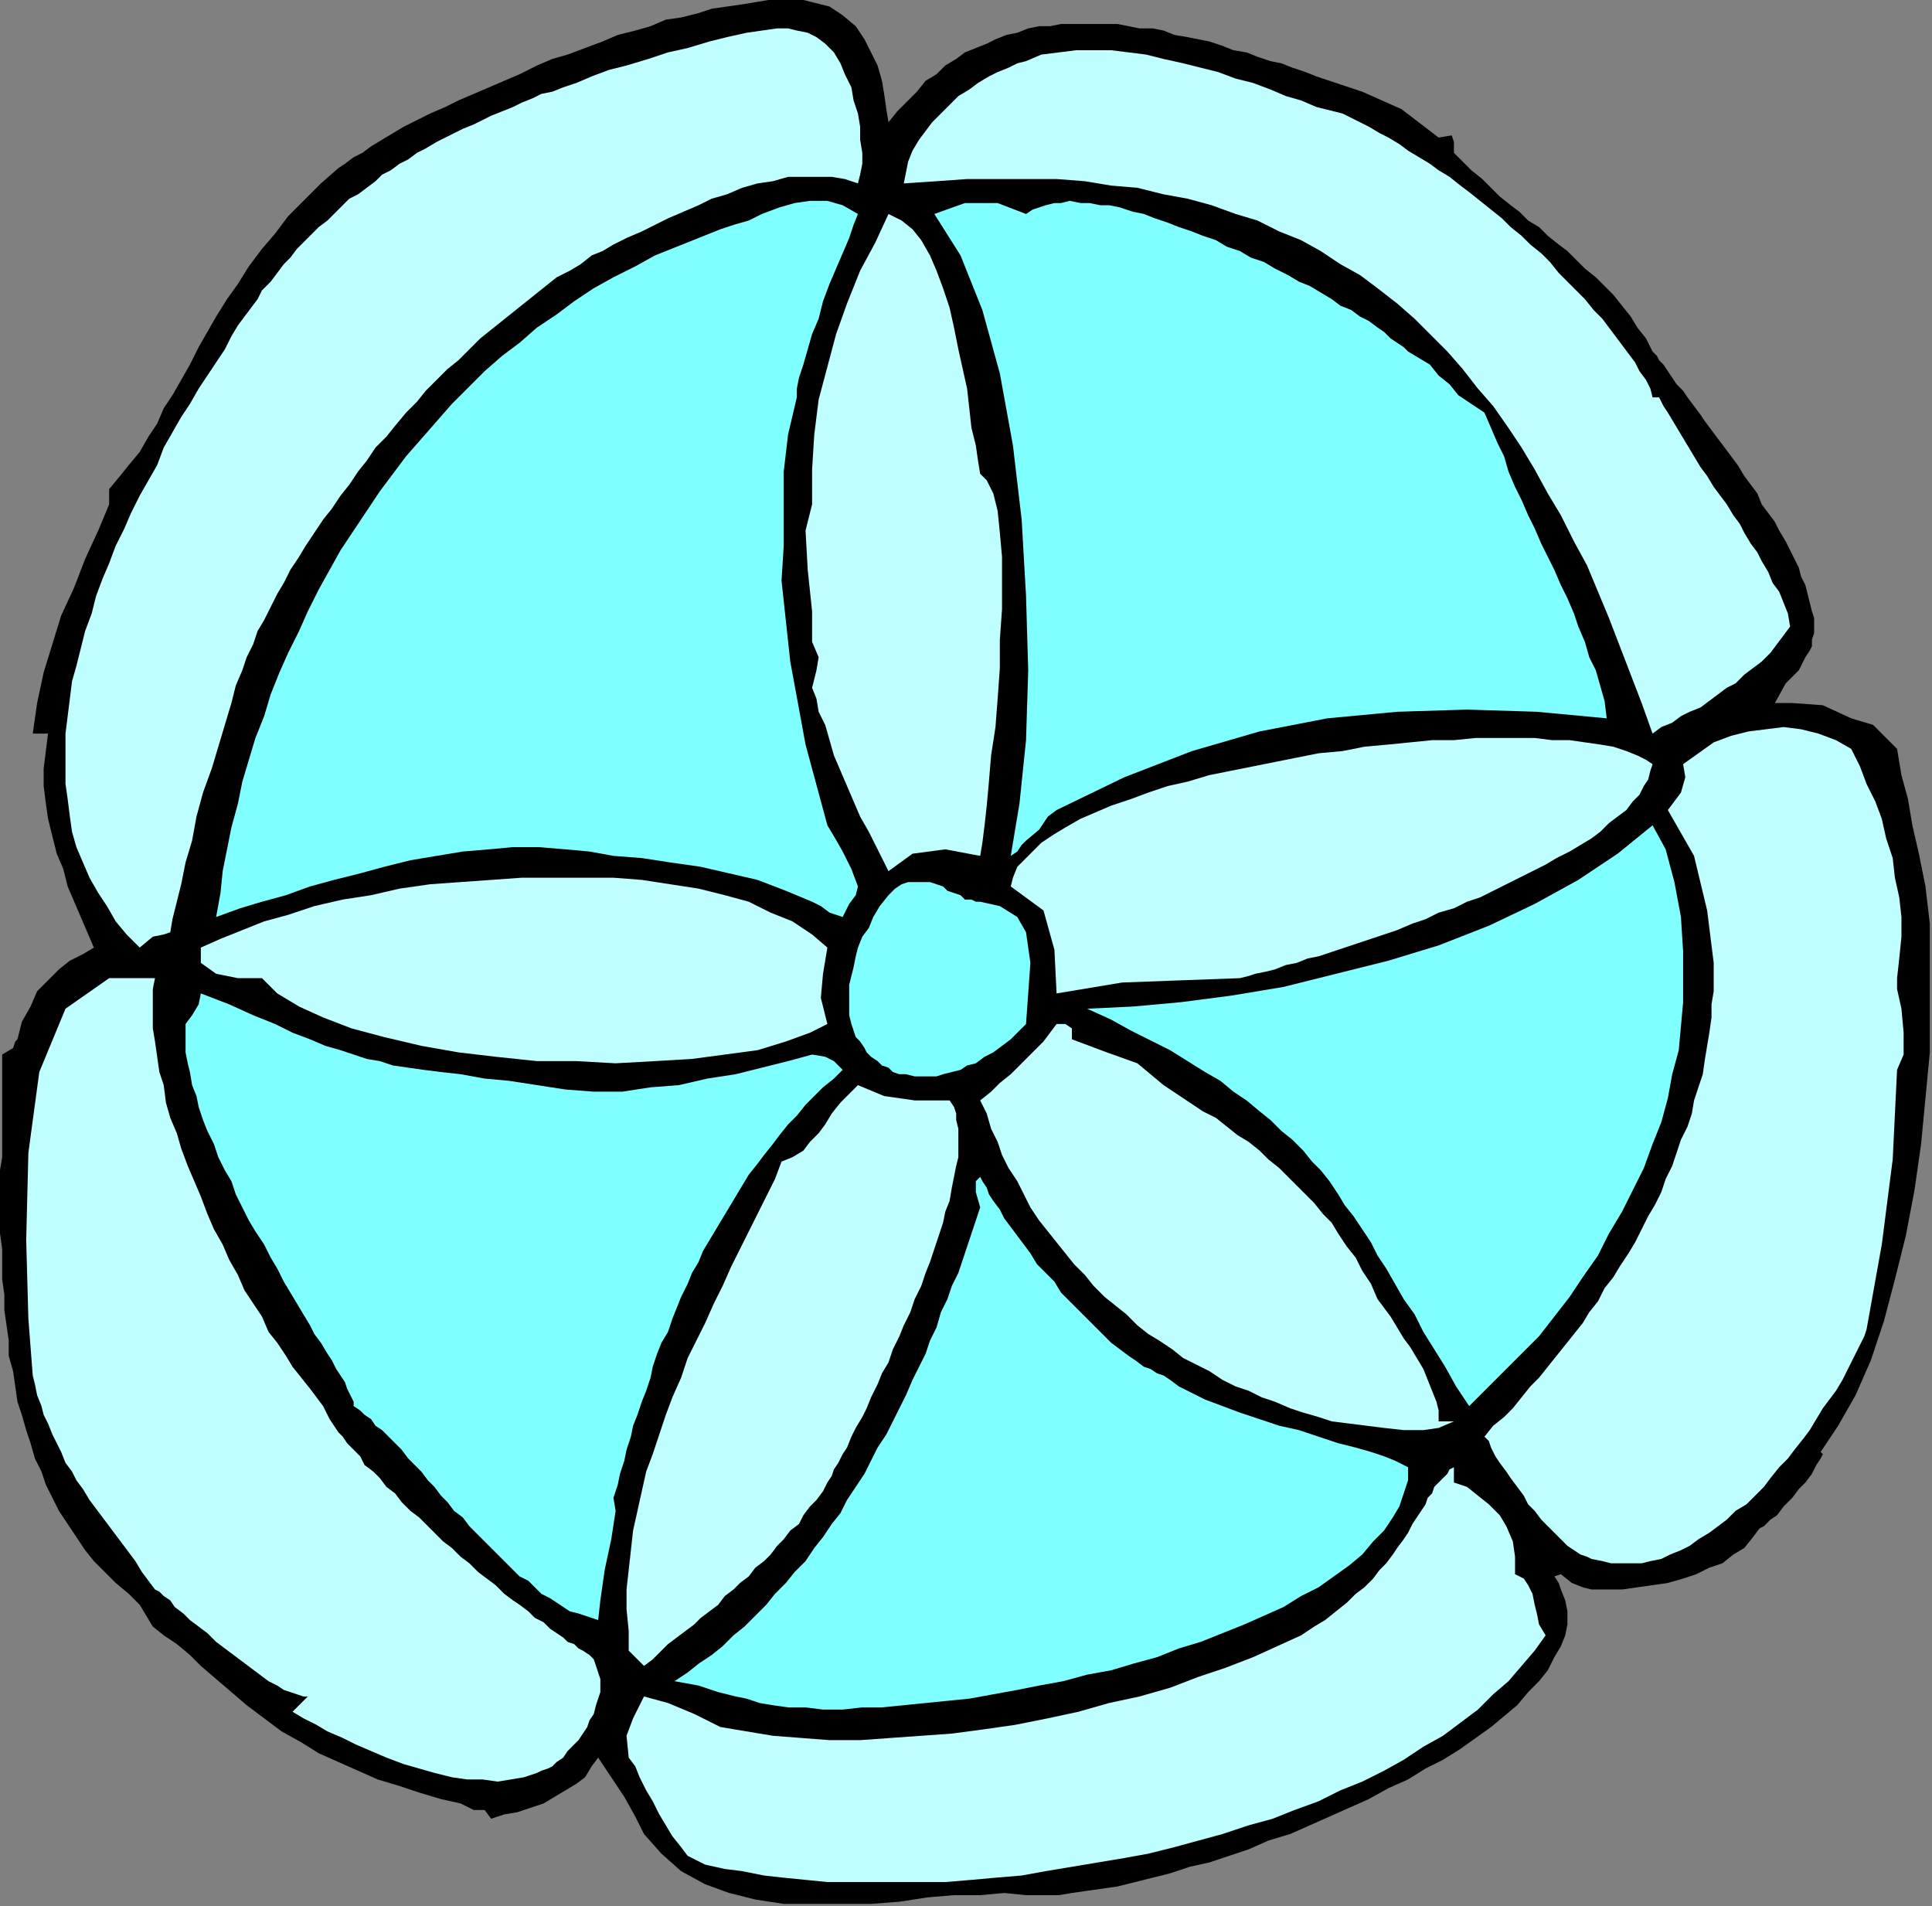 <?xml version="1.0" encoding="UTF-8" standalone="no"?>
<svg
   xmlns:dc="http://purl.org/dc/elements/1.1/"
   xmlns:cc="http://creativecommons.org/ns#"
   xmlns:rdf="http://www.w3.org/1999/02/22-rdf-syntax-ns#"
   xmlns:svg="http://www.w3.org/2000/svg"
   xmlns="http://www.w3.org/2000/svg"
   xmlns:sodipodi="http://sodipodi.sourceforge.net/DTD/sodipodi-0.dtd"
   xmlns:inkscape="http://www.inkscape.org/namespaces/inkscape"
   version="1.0"
   width="149.86mm"
   height="147.828mm"
   id="svg39"
   sodipodi:docname="ANSSG145.WMF">
  <rect width="100%" height="100%" fill="#808080" stroke="none"/>
  <sodipodi:namedview
     pagecolor="#ffffff"
     bordercolor="#666666"
     borderopacity="1"
     objecttolerance="10"
     gridtolerance="10"
     guidetolerance="10"
     inkscape:pageopacity="0"
     inkscape:pageshadow="2"
     inkscape:window-width="640"
     inkscape:window-height="480"
     id="namedview41" />
  <defs
     id="defs3">
    <pattern
       id="WMFhbasepattern"
       patternUnits="userSpaceOnUse"
       width="6"
       height="6"
       x="0"
       y="0" />
  </defs>
  <path
     style="fill:#000000;fill-rule:evenodd;fill-opacity:1;stroke:none;"
     d="  M 260.48,35.84   L 263.04,32.64   L 266.24,29.44   L 268.8,26.88   L 271.36,23.68   L 274.56,21.76   L 277.12,19.2   L 280.32,17.28   L 282.88,15.36   L 286.08,14.08   L 289.28,12.8   L 291.84,11.52   L 295.04,10.24   L 298.24,9.6   L 301.44,8.32   L 304.64,7.68   L 307.84,7.68   L 311.04,7.04   L 314.24,7.04   L 317.44,7.04   L 320.64,7.04   L 324.48,7.04   L 327.68,7.04   L 330.88,7.68   L 334.08,8.32   L 337.92,8.32   L 341.12,8.96   L 344.32,10.24   L 348.16,10.88   L 351.36,11.52   L 354.56,12.16   L 358.4,13.44   L 361.6,14.72   L 365.44,15.36   L 368.64,16.64   L 372.48,17.92   L 375.68,18.56   L 378.88,19.84   L 382.72,21.12   L 385.92,22.4   L 385.92,22.4   L 399.36,26.88   L 410.88,32   L 421.76,40.32   L 421.76,40.32   L 425.6,39.68   L 426.24,41.6   L 426.24,44.8   L 426.24,44.8   L 428.8,47.36   L 431.36,49.92   L 434.56,52.48   L 437.12,55.04   L 439.68,57.6   L 442.88,60.16   L 445.44,62.08   L 448,64.64   L 451.2,66.56   L 453.76,69.12   L 456.96,71.68   L 459.52,73.6   L 462.08,76.16   L 464.64,78.72   L 467.84,81.28   L 470.4,83.84   L 472.96,86.4   L 475.52,89.6   L 478.08,92.8   L 480,96   L 482.56,99.2   L 484.48,103.04   L 484.48,103.04   L 485.76,104.32   L 486.4,105.6   L 487.68,106.88   L 488.96,108.8   L 490.24,110.72   L 491.52,112.64   L 493.44,114.56   L 494.72,116.48   L 496.64,119.04   L 498.56,121.6   L 499.84,123.52   L 501.76,126.08   L 503.68,128.64   L 505.6,131.2   L 507.52,133.76   L 509.44,136.32   L 511.36,139.52   L 513.28,142.08   L 515.2,144.64   L 516.48,147.84   L 518.4,150.4   L 520.32,152.96   L 521.6,155.52   L 523.52,158.72   L 524.8,161.28   L 526.08,163.84   L 527.36,166.4   L 528,168.96   L 529.28,171.52   L 529.92,174.08   L 530.56,176.64   L 531.2,179.2   L 531.84,181.12   L 531.84,183.04   L 531.84,185.6   L 531.2,187.52   L 531.2,189.44   L 530.56,190.72   L 529.28,192.64   L 529.28,192.64   L 527.36,196.48   L 523.52,200.32   L 520.32,206.08   L 520.32,206.08   L 515.84,206.08   L 525.44,206.08   L 534.4,206.72   L 542.72,210.56   L 542.72,210.56   L 549.12,212.48   L 552.32,215.68   L 556.16,219.52   L 556.16,219.52   L 557.44,227.2   L 559.36,234.24   L 560.64,241.92   L 560.64,241.92   L 562.56,250.24   L 564.48,259.84   L 565.76,270.72   L 565.76,282.24   L 565.76,295.04   L 565.76,308.48   L 564.48,321.92   L 563.2,335.36   L 561.28,348.8   L 558.72,362.24   L 555.52,375.04   L 552.32,387.2   L 548.48,398.72   L 544,408.96   L 538.88,417.92   L 533.76,425.6   L 533.76,425.6   L 534.4,426.24   L 533.76,427.52   L 532.48,429.44   L 531.2,432   L 529.28,434.56   L 527.36,436.48   L 525.44,439.04   L 522.88,441.6   L 520.96,444.16   L 519.04,445.44   L 517.12,447.36   L 515.84,448   L 515.84,448   L 513.92,450.56   L 511.36,453.76   L 508.16,455.68   L 504.96,458.24   L 501.12,459.52   L 497.28,461.44   L 493.44,462.72   L 488.96,464   L 484.48,464.64   L 480,465.28   L 475.52,465.92   L 471.04,465.92   L 466.56,465.92   L 466.56,465.92   L 464,465.28   L 460.8,464   L 457.6,461.44   L 457.6,461.44   L 455.68,462.08   L 456.96,464   L 457.6,465.92   L 457.6,465.92   L 458.88,469.12   L 459.52,472.32   L 459.52,476.16   L 458.88,479.36   L 457.6,482.56   L 455.68,485.76   L 453.76,489.6   L 451.2,492.8   L 448,496   L 444.8,499.84   L 440.96,503.04   L 437.12,506.24   L 432.64,509.44   L 428.16,512.64   L 423.04,515.84   L 417.92,518.4   L 412.8,521.6   L 407.04,524.16   L 401.28,527.36   L 395.52,529.92   L 389.76,532.48   L 384,535.04   L 378.24,537.6   L 371.84,539.52   L 366.08,542.08   L 360.32,544   L 354.56,545.92   L 348.8,547.2   L 343.04,549.12   L 337.92,550.4   L 332.8,551.68   L 327.68,552.96   L 323.2,553.6   L 318.72,554.24   L 314.24,554.88   L 310.4,555.52   L 306.56,555.52   L 304,555.52   L 300.8,555.52   L 300.8,555.52   L 294.4,554.88   L 287.36,555.52   L 279.68,555.52   L 272,556.16   L 263.68,557.44   L 255.36,558.08   L 246.4,558.08   L 238.08,558.08   L 229.76,558.08   L 221.44,556.8   L 213.76,554.88   L 206.72,552.32   L 199.68,548.48   L 193.92,543.36   L 188.8,537.6   L 188.8,537.6   L 186.24,532.48   L 183.04,526.72   L 179.2,520.96   L 175.36,515.2   L 175.36,515.2   L 173.44,517.76   L 171.52,520.96   L 168.96,522.88   L 165.76,524.8   L 162.56,526.72   L 159.36,528.64   L 155.52,529.92   L 151.68,531.2   L 147.84,531.84   L 144,533.12   L 144,533.12   L 142.08,530.56   L 138.88,530.56   L 135.04,528.64   L 135.04,528.64   L 129.28,527.36   L 122.88,525.44   L 117.12,523.52   L 110.72,521.6   L 104.96,519.04   L 99.2,516.48   L 93.44,513.92   L 88.32,510.72   L 82.56,507.52   L 77.44,503.68   L 72.32,499.84   L 67.84,496   L 63.36,492.16   L 58.88,488.32   L 58.88,488.32   L 55.68,485.12   L 51.84,481.92   L 48,479.36   L 44.8,476.8   L 42.88,473.6   L 40.96,470.4   L 40.96,470.4   L 37.76,467.2   L 33.92,464   L 30.72,460.8   L 27.52,457.6   L 24.96,454.4   L 22.4,450.56   L 19.84,446.72   L 17.28,442.88   L 15.36,439.04   L 13.44,435.2   L 12.16,431.36   L 10.24,427.52   L 8.96,423.04   L 7.68,419.2   L 6.4,414.72   L 5.12,410.88   L 4.48,406.4   L 3.84,401.92   L 2.56,397.44   L 2.56,392.96   L 1.92,388.48   L 1.28,384   L 1.28,379.52   L 0.64,375.04   L 0.64,370.56   L 0.64,366.08   L 0,361.6   L 0,357.12   L 0,352.64   L 0,347.52   L 0,343.04   L 0.64,339.2   L 0.64,334.72   L 0.64,330.24   L 0.64,325.76   L 0.64,321.28   L 0.64,317.44   L 0.64,312.96   L 0.64,309.12   L 0.64,309.12   L 3.84,307.2   L 4.48,305.28   L 5.12,304.64   L 5.12,304.64   L 6.4,299.52   L 8.96,295.04   L 10.88,290.56   L 14.08,287.36   L 17.28,284.16   L 20.48,281.6   L 24.32,279.68   L 27.52,277.76   L 27.52,277.76   L 25.6,273.28   L 23.68,268.8   L 21.76,264.32   L 19.84,259.84   L 18.56,254.72   L 16.64,250.24   L 15.36,245.12   L 14.08,240   L 13.44,235.52   L 12.8,230.4   L 12.8,225.28   L 13.44,220.16   L 14.08,215.04   L 14.08,215.04   L 9.6,215.04   L 10.88,206.08   L 12.8,197.12   L 15.36,188.8   L 17.92,180.48   L 21.76,172.16   L 24.96,163.84   L 28.8,155.52   L 32,147.84   L 32,147.84   L 32,143.36   L 35.2,139.52   L 37.76,136.32   L 40.96,132.48   L 43.52,128   L 46.08,124.16   L 48,119.68   L 50.56,115.84   L 53.12,111.36   L 55.68,106.88   L 58.24,101.76   L 60.8,97.28   L 63.36,92.8   L 66.56,87.68   L 69.76,83.2   L 72.96,78.08   L 76.8,72.96   L 80.64,68.48   L 84.48,63.36   L 88.96,58.88   L 94.08,53.76   L 99.2,49.28   L 99.2,49.28   L 101.12,48   L 103.68,46.08   L 106.24,44.8   L 108.8,42.88   L 112,40.96   L 115.2,39.04   L 118.4,37.12   L 122.24,35.2   L 126.08,33.28   L 130.56,31.36   L 134.4,29.44   L 138.88,27.52   L 143.36,25.6   L 147.84,23.68   L 152.32,21.76   L 157.44,19.2   L 161.92,17.28   L 166.4,16   L 171.52,14.08   L 176.64,12.16   L 181.12,10.24   L 186.24,8.96   L 190.72,7.68   L 195.2,5.76   L 199.68,5.12   L 204.8,3.84   L 208.64,2.56   L 213.12,1.92   L 217.6,1.28   L 221.44,0.64   L 225.28,0   L 228.48,0   L 232.32,0   L 235.52,0   L 238.08,0.64   L 240.64,1.28   L 243.2,1.92   L 245.12,3.2   L 247.04,4.48   L 247.04,4.48   L 250.88,7.68   L 253.44,11.52   L 255.36,15.36   L 257.28,19.2   L 258.56,23.68   L 259.2,27.52   L 259.84,32   L 260.48,35.84  z "
     id="path5" />
  <path
     style="fill:#bfffff;fill-rule:evenodd;fill-opacity:1;stroke:none;"
     d="  M 251.52,53.76   L 247.68,52.48   L 243.84,51.84   L 239.36,51.84   L 234.88,51.84   L 231.04,51.84   L 226.56,53.12   L 222.08,53.76   L 217.6,55.04   L 213.12,56.96   L 208.64,58.24   L 204.8,60.16   L 200.32,62.08   L 195.84,64   L 192,65.92   L 188.16,67.84   L 183.68,69.76   L 179.84,71.68   L 179.84,71.68   L 176.64,73.6   L 173.44,74.88   L 170.24,77.44   L 167.04,79.36   L 163.2,81.28   L 160,83.84   L 156.8,86.4   L 153.6,88.96   L 150.4,91.52   L 147.2,94.08   L 144,96.64   L 140.8,99.2   L 137.6,102.4   L 134.4,105.6   L 131.2,108.16   L 128,111.36   L 124.8,114.56   L 122.24,117.76   L 119.04,120.96   L 115.84,124.8   L 113.28,128   L 110.08,131.2   L 107.52,135.04   L 104.96,138.24   L 102.4,142.08   L 99.84,145.28   L 97.28,149.12   L 94.72,152.32   L 92.16,156.16   L 89.6,160   L 87.68,163.2   L 85.12,167.04   L 83.2,170.88   L 81.28,174.08   L 79.36,177.92   L 77.44,181.76   L 75.52,184.96   L 74.24,188.8   L 72.32,192.64   L 72.32,192.64   L 72.32,192.64   L 71.04,196.48   L 69.12,200.96   L 67.84,206.08   L 65.92,212.48   L 64,218.88   L 62.08,225.28   L 59.52,232.32   L 57.6,239.36   L 56.32,246.4   L 54.4,252.8   L 53.12,259.2   L 51.84,264.32   L 50.56,269.44   L 49.92,273.28   L 49.92,273.28   L 48,273.92   L 44.8,274.56   L 40.96,277.76   L 40.96,277.76   L 37.12,273.92   L 33.92,270.08   L 31.36,265.6   L 28.8,261.76   L 26.24,257.28   L 24.32,252.8   L 22.4,248.32   L 21.12,243.84   L 20.48,239.36   L 19.84,234.24   L 19.2,229.76   L 19.2,224.64   L 19.2,220.16   L 19.2,215.04   L 19.84,209.92   L 20.48,204.8   L 21.12,199.68   L 22.4,195.2   L 23.68,190.08   L 24.96,184.96   L 26.88,179.84   L 28.16,174.72   L 30.08,169.6   L 32,165.12   L 33.92,160   L 36.48,154.88   L 38.4,150.4   L 40.96,145.28   L 43.52,140.8   L 46.08,136.32   L 48,131.2   L 50.56,126.72   L 53.12,122.24   L 55.68,118.4   L 58.24,113.92   L 60.8,110.08   L 63.36,106.24   L 65.92,102.4   L 67.84,98.56   L 67.84,98.56   L 69.76,95.36   L 71.68,92.8   L 73.6,90.24   L 75.52,87.68   L 76.8,85.12   L 79.36,82.56   L 81.28,80   L 83.2,77.44   L 85.12,75.52   L 87.04,72.96   L 88.96,71.04   L 91.52,68.48   L 93.44,66.56   L 96,64.64   L 97.92,62.72   L 100.48,60.16   L 102.4,58.24   L 104.96,56.96   L 107.52,55.04   L 110.08,53.12   L 112,51.2   L 114.56,49.92   L 117.12,48   L 119.68,46.72   L 122.24,44.8   L 124.8,43.52   L 128,41.6   L 130.56,40.32   L 133.12,39.04   L 135.68,37.76   L 138.88,36.48   L 141.44,35.2   L 144,33.92   L 147.2,32.64   L 150.4,31.36   L 152.96,30.08   L 156.16,28.8   L 158.72,27.52   L 161.92,26.88   L 161.92,26.88   L 165.12,25.6   L 168.96,24.32   L 173.44,22.4   L 178.56,20.48   L 183.68,19.2   L 190.08,17.28   L 195.84,15.36   L 201.6,14.08   L 208,12.16   L 213.12,10.88   L 218.88,9.6   L 223.36,8.96   L 227.84,8.32   L 231.04,8.32   L 233.6,8.96   L 233.6,8.96   L 236.8,9.6   L 239.36,10.88   L 241.92,12.8   L 244.48,15.36   L 246.4,18.56   L 247.68,21.76   L 249.6,25.6   L 250.24,29.44   L 251.52,33.28   L 252.16,37.12   L 252.16,40.96   L 252.8,44.8   L 252.8,48   L 252.16,51.2   L 251.52,53.76  z "
     id="path7" />
  <path
     style="fill:#bfffff;fill-rule:evenodd;fill-opacity:1;stroke:none;"
     d="  M 484.48,116.48   L 486.4,116.48   L 487.68,119.04   L 488.96,120.96   L 488.96,120.96   L 490.88,124.16   L 492.8,127.36   L 494.72,130.56   L 496.64,133.76   L 498.56,136.96   L 500.48,139.52   L 502.4,142.72   L 504.32,145.28   L 506.24,147.84   L 508.16,151.04   L 510.08,153.6   L 511.36,156.16   L 513.28,159.36   L 515.2,161.92   L 516.48,164.48   L 518.4,167.68   L 519.68,170.88   L 521.6,173.44   L 522.88,176.64   L 524.16,179.84   L 524.8,183.68   L 524.8,183.68   L 522.88,186.24   L 520.96,188.8   L 519.04,191.36   L 516.48,193.92   L 513.92,195.84   L 511.36,197.76   L 508.8,200.32   L 506.24,201.6   L 503.68,203.52   L 501.12,205.44   L 498.56,207.36   L 495.36,208.64   L 492.8,209.92   L 490.24,211.84   L 487.04,213.12   L 484.48,215.04   L 484.48,215.04   L 481.28,206.08   L 478.08,197.76   L 474.88,189.44   L 471.68,181.12   L 468.48,173.44   L 465.28,165.76   L 461.44,158.72   L 457.6,151.04   L 453.76,144.64   L 449.92,137.6   L 446.08,131.2   L 442.24,125.44   L 437.76,119.04   L 433.28,113.92   L 428.8,108.16   L 424.32,103.04   L 419.2,97.92   L 414.72,93.44   L 409.6,88.96   L 403.84,84.48   L 398.72,80.64   L 392.96,77.44   L 387.2,73.6   L 381.44,70.4   L 375.04,67.84   L 368.64,64.64   L 362.24,62.72   L 355.2,60.16   L 348.16,58.24   L 341.12,56.96   L 333.44,55.04   L 325.76,54.4   L 318.08,53.12   L 309.76,52.48   L 301.44,52.48   L 292.48,52.48   L 283.52,52.48   L 274.56,53.12   L 264.96,53.76   L 264.96,53.76   L 265.6,50.56   L 266.24,47.36   L 267.52,44.16   L 269.44,40.96   L 271.36,38.4   L 273.28,35.84   L 275.84,33.28   L 278.4,30.72   L 280.96,28.16   L 284.16,26.24   L 286.72,24.32   L 289.92,22.4   L 292.48,21.12   L 295.68,19.84   L 298.24,18.56   L 300.8,17.92   L 300.8,17.92   L 305.28,16   L 310.4,15.36   L 315.52,14.72   L 320,14.72   L 325.76,14.72   L 330.88,15.36   L 336,16   L 341.12,17.28   L 346.88,18.56   L 352,19.84   L 357.12,21.12   L 362.24,23.04   L 367.36,24.32   L 372.48,26.24   L 376.96,28.16   L 381.44,29.44   L 385.92,31.36   L 385.92,31.36   L 388.48,32   L 391.04,32.64   L 393.6,33.28   L 396.16,34.56   L 398.72,35.84   L 401.28,37.12   L 404.48,39.04   L 407.04,40.32   L 410.24,42.24   L 412.8,44.16   L 416,46.08   L 419.2,48   L 421.76,49.92   L 424.96,51.84   L 428.16,54.4   L 430.72,56.32   L 433.92,58.88   L 437.12,61.44   L 440.32,64   L 442.88,66.56   L 446.08,69.12   L 448.64,71.68   L 451.84,74.24   L 454.4,76.8   L 456.96,80   L 459.52,82.56   L 462.08,85.12   L 464.64,87.68   L 467.2,90.88   L 469.76,93.44   L 471.68,96   L 473.6,98.56   L 475.52,101.12   L 477.44,103.68   L 479.36,106.24   L 480.64,108.8   L 482.56,111.36   L 483.84,113.92   L 484.48,116.48  z "
     id="path9" />
  <path
     style="fill:#7fffff;fill-rule:evenodd;fill-opacity:1;stroke:none;"
     d="  M 435.2,120.96   L 437.12,125.44   L 439.04,129.92   L 440.96,133.76   L 442.24,138.24   L 444.16,142.72   L 446.08,146.56   L 448,151.04   L 449.92,154.88   L 451.84,159.36   L 453.76,163.2   L 455.68,167.04   L 457.6,171.52   L 459.52,175.36   L 461.44,179.84   L 462.72,183.68   L 464.64,188.16   L 465.92,192.64   L 467.84,196.48   L 469.12,200.96   L 470.4,205.44   L 471.04,210.56   L 471.04,210.56   L 450.56,208.64   L 430.08,208   L 409.6,208.64   L 389.12,210.56   L 369.28,214.4   L 349.44,220.16   L 329.6,227.84   L 309.76,237.44   L 309.76,237.44   L 307.2,239.36   L 304.64,243.2   L 300.8,246.4   L 300.8,246.4   L 299.52,247.68   L 298.24,249.6   L 296.32,250.88   L 296.32,250.88   L 298.88,235.52   L 300.8,216.96   L 301.44,196.48   L 300.8,174.72   L 299.52,152.32   L 296.96,130.56   L 293.12,109.44   L 288,90.88   L 281.6,74.88   L 273.92,62.72   L 273.92,62.72   L 282.88,59.52   L 292.48,59.52   L 300.8,62.72   L 300.8,62.72   L 302.72,61.44   L 304.64,60.8   L 306.56,60.16   L 309.12,59.52   L 311.04,59.52   L 313.6,58.88   L 316.8,59.52   L 319.36,59.52   L 322.56,60.16   L 325.12,60.16   L 328.32,60.8   L 332.16,62.08   L 335.36,62.72   L 338.56,64   L 342.4,65.28   L 345.6,66.56   L 349.44,67.84   L 352.64,69.12   L 356.48,70.4   L 359.68,72.32   L 363.52,73.6   L 366.72,75.52   L 370.56,76.8   L 373.76,78.72   L 377.6,80.64   L 380.8,82.56   L 384,83.84   L 387.2,85.76   L 390.4,87.68   L 392.96,89.6   L 396.16,90.88   L 398.72,92.8   L 401.28,94.08   L 403.84,96   L 405.76,97.28   L 407.68,99.2   L 409.6,100.48   L 411.52,101.76   L 412.8,103.04   L 412.8,103.04   L 416,104.96   L 419.2,106.88   L 421.76,110.08   L 424.96,112.64   L 427.52,115.84   L 431.36,118.4   L 435.2,120.96  z "
     id="path11" />
  <path
     style="fill:#7fffff;fill-rule:evenodd;fill-opacity:1;stroke:none;"
     d="  M 251.52,62.72   L 250.24,65.92   L 248.96,69.76   L 247.04,74.24   L 245.12,78.72   L 243.2,83.2   L 241.28,88.32   L 240,93.44   L 238.08,97.92   L 236.8,102.4   L 235.52,106.88   L 234.24,110.72   L 233.6,113.92   L 233.6,116.48   L 233.6,116.48   L 231.04,127.36   L 229.76,138.24   L 229.76,149.12   L 229.76,160   L 229.12,170.24   L 229.12,170.24   L 231.68,193.92   L 236.16,218.24   L 242.56,241.92   L 242.56,241.92   L 244.48,245.12   L 247.04,249.6   L 249.6,254.72   L 251.52,259.84   L 251.52,259.84   L 250.88,262.4   L 248.96,264.96   L 247.04,268.8   L 247.04,268.8   L 243.2,267.52   L 240.64,265.6   L 238.08,264.32   L 238.08,264.32   L 230.4,261.12   L 222.08,257.92   L 213.76,256   L 205.44,254.08   L 196.48,252.8   L 188.16,251.52   L 179.84,250.88   L 179.84,250.88   L 172.8,249.6   L 165.76,248.96   L 158.08,248.32   L 150.4,248.32   L 143.36,248.96   L 135.68,249.6   L 128,250.88   L 120.32,252.16   L 112.64,254.08   L 105.6,256   L 97.92,257.92   L 90.88,259.84   L 83.84,262.4   L 76.8,264.32   L 70.4,266.24   L 63.36,268.8   L 63.36,268.8   L 64.64,261.76   L 65.28,255.36   L 66.56,248.96   L 67.84,242.56   L 69.76,235.52   L 71.04,229.12   L 72.96,222.72   L 74.88,216.32   L 77.44,209.92   L 79.36,203.52   L 81.92,197.12   L 84.48,191.36   L 87.68,184.96   L 90.24,179.2   L 93.44,172.8   L 96.64,167.04   L 99.84,161.28   L 103.68,155.52   L 107.52,149.76   L 111.36,144   L 115.2,138.88   L 119.04,133.76   L 123.52,128.64   L 128,123.52   L 132.48,118.4   L 136.96,113.92   L 142.08,108.8   L 147.2,104.32   L 152.32,100.48   L 157.44,96   L 163.2,92.16   L 168.32,88.32   L 174.08,84.48   L 179.84,81.28   L 186.24,78.08   L 192,74.88   L 198.4,72.32   L 204.8,69.76   L 211.2,67.2   L 211.2,67.2   L 215.04,65.92   L 219.52,64.64   L 223.36,62.72   L 228.48,60.8   L 232.96,59.52   L 237.44,58.88   L 242.56,58.88   L 247.04,60.16   L 251.52,62.72  z "
     id="path13" />
  <path
     style="fill:#bfffff;fill-rule:evenodd;fill-opacity:1;stroke:none;"
     d="  M 287.36,138.88   L 289.28,140.8   L 291.2,144.64   L 292.48,149.76   L 293.12,156.16   L 293.76,163.2   L 293.76,170.88   L 293.76,178.56   L 293.12,187.52   L 293.12,195.84   L 292.48,204.8   L 291.84,213.12   L 290.56,221.44   L 289.92,229.12   L 289.28,236.16   L 288.64,241.92   L 288,247.04   L 287.36,250.88   L 287.36,250.88   L 277.12,248.96   L 267.52,250.24   L 260.48,255.36   L 260.48,255.36   L 258.56,251.52   L 256.64,247.68   L 254.72,243.84   L 252.16,239.36   L 250.24,234.88   L 248.32,230.4   L 246.4,225.92   L 244.48,221.44   L 243.2,216.96   L 241.92,212.48   L 240,208.64   L 239.36,204.8   L 238.08,201.6   L 238.08,201.6   L 239.36,196.48   L 240,192.64   L 238.08,188.16   L 238.08,188.16   L 238.08,179.2   L 236.8,167.04   L 236.16,155.52   L 238.08,147.84   L 238.08,147.84   L 238.08,137.6   L 238.72,127.36   L 240,117.12   L 242.56,107.52   L 245.12,97.92   L 248.32,88.96   L 252.16,79.36   L 256.64,71.04   L 260.48,62.72   L 260.48,62.72   L 264.32,64.64   L 267.52,67.2   L 270.08,70.4   L 272.64,74.88   L 274.56,79.36   L 276.48,84.48   L 278.4,90.24   L 279.68,96   L 280.96,102.4   L 282.24,108.16   L 283.52,113.92   L 284.16,119.68   L 284.8,125.44   L 286.08,130.56   L 286.72,135.04   L 287.36,138.88  z "
     id="path15" />
  <path
     style="fill:#bfffff;fill-rule:evenodd;fill-opacity:1;stroke:none;"
     d="  M 542.72,219.52   L 545.28,224.64   L 547.2,229.76   L 549.76,234.88   L 551.68,240   L 552.96,245.76   L 554.88,251.52   L 555.52,257.28   L 556.8,263.04   L 557.44,268.8   L 557.44,274.56   L 556.8,280.96   L 556.16,286.72   L 556.16,286.72   L 556.16,289.92   L 557.44,295.68   L 558.08,302.72   L 558.08,309.12   L 556.16,313.6   L 556.16,313.6   L 554.88,339.84   L 551.68,364.8   L 547.2,389.76   L 547.2,389.76   L 546.56,391.68   L 545.28,394.24   L 544,396.8   L 542.72,399.36   L 541.44,401.92   L 540.16,404.48   L 538.24,407.68   L 536.32,410.24   L 534.4,412.8   L 532.48,416   L 530.56,419.2   L 528.64,421.76   L 526.08,424.96   L 524.16,427.52   L 521.6,430.08   L 519.04,433.28   L 517.12,435.84   L 514.56,438.4   L 512,440.96   L 508.8,442.88   L 506.24,445.44   L 503.68,447.36   L 501.12,449.28   L 497.92,451.2   L 495.36,453.12   L 492.8,454.4   L 489.6,455.68   L 487.04,456.96   L 483.84,457.6   L 481.28,458.24   L 478.08,458.24   L 475.52,458.24   L 472.32,458.24   L 469.76,457.6   L 466.56,456.96   L 466.56,456.96   L 465.28,456.32   L 463.36,455.68   L 461.44,454.4   L 459.52,453.12   L 457.6,451.2   L 455.68,449.28   L 453.76,447.36   L 451.84,445.44   L 449.92,442.88   L 448,440.96   L 446.72,438.4   L 444.8,435.84   L 442.88,433.28   L 441.6,431.36   L 439.68,428.8   L 438.4,426.88   L 437.12,424.32   L 436.48,422.4   L 435.2,421.12   L 435.2,421.12   L 437.76,417.92   L 440.96,415.36   L 443.52,412.8   L 446.08,409.6   L 448.64,406.4   L 451.2,403.84   L 453.76,400.64   L 456.32,397.44   L 458.88,394.24   L 461.44,391.04   L 464,387.84   L 465.92,384.64   L 468.48,381.44   L 470.4,377.6   L 472.96,374.4   L 474.88,371.2   L 477.44,367.36   L 479.36,364.16   L 481.28,360.32   L 483.2,356.48   L 485.12,353.28   L 487.04,349.44   L 488.32,345.6   L 490.24,341.76   L 491.52,337.92   L 492.8,334.08   L 494.72,330.24   L 496,326.4   L 496.64,322.56   L 497.92,318.72   L 499.2,314.88   L 499.84,310.4   L 500.48,306.56   L 501.12,302.72   L 501.76,298.24   L 501.76,294.4   L 502.4,290.56   L 502.4,286.08   L 502.4,282.24   L 502.4,282.24   L 500.48,266.88   L 496.64,250.88   L 488.96,237.44   L 488.96,237.44   L 492.8,232.32   L 494.08,227.84   L 493.44,224   L 493.44,224   L 493.44,224   L 497.92,220.8   L 502.4,217.6   L 507.52,215.68   L 512.64,214.4   L 517.76,213.76   L 522.88,213.12   L 528,213.76   L 533.12,215.04   L 538.24,216.96   L 542.72,219.52  z "
     id="path17" />
  <path
     style="fill:#bfffff;fill-rule:evenodd;fill-opacity:1;stroke:none;"
     d="  M 484.48,224   L 483.84,225.92   L 483.2,228.48   L 481.92,230.4   L 480.64,232.96   L 478.72,234.88   L 476.8,237.44   L 474.24,239.36   L 471.68,241.28   L 469.12,243.84   L 466.56,245.76   L 463.36,247.68   L 460.16,249.6   L 456.32,251.52   L 453.12,253.44   L 449.28,255.36   L 445.44,257.28   L 441.6,259.2   L 437.76,261.12   L 433.92,263.04   L 430.08,264.32   L 426.24,266.24   L 421.76,267.52   L 417.92,269.44   L 414.08,270.72   L 409.6,272.64   L 405.76,273.92   L 401.92,275.2   L 398.08,276.48   L 394.24,277.76   L 390.4,279.04   L 386.56,280.32   L 383.36,280.96   L 380.16,282.24   L 376.96,282.88   L 373.76,284.16   L 371.2,284.8   L 368,285.44   L 366.08,286.08   L 363.52,286.72   L 363.52,286.72   L 346.24,287.36   L 328.96,288   L 309.76,291.2   L 309.76,291.2   L 309.12,278.4   L 305.92,266.88   L 296.32,259.84   L 296.32,259.84   L 296.96,257.28   L 298.24,254.08   L 300.16,252.16   L 302.72,249.6   L 305.28,247.04   L 309.12,244.48   L 312.32,242.56   L 316.8,240   L 321.28,238.08   L 325.76,236.16   L 331.52,234.24   L 336.64,232.32   L 342.4,230.4   L 348.16,229.12   L 354.56,227.2   L 360.96,225.92   L 367.36,224.64   L 373.76,223.36   L 380.16,222.08   L 386.56,220.8   L 393.6,220.16   L 400,218.88   L 407.04,218.24   L 413.44,217.6   L 419.84,216.96   L 426.24,216.96   L 432.64,216.32   L 438.4,216.32   L 444.16,216.32   L 449.92,216.32   L 455.04,216.96   L 460.16,216.96   L 464.64,217.6   L 469.12,218.24   L 472.96,218.88   L 476.8,220.16   L 480,221.44   L 482.56,222.72   L 484.48,224  z "
     id="path19" />
  <path
     style="fill:#7fffff;fill-rule:evenodd;fill-opacity:1;stroke:none;"
     d="  M 430.72,412.16   L 426.88,406.4   L 423.68,400.64   L 420.48,395.52   L 417.28,390.4   L 414.72,385.28   L 411.52,380.8   L 408.96,376.32   L 406.4,371.84   L 403.84,368   L 401.92,364.16   L 399.36,360.32   L 396.8,356.48   L 394.24,353.28   L 392.32,350.08   L 389.76,346.24   L 387.2,343.04   L 384.64,340.48   L 382.08,337.28   L 378.88,334.08   L 375.68,331.52   L 372.48,328.32   L 369.28,325.76   L 365.44,322.56   L 361.6,320   L 357.76,316.8   L 353.28,314.24   L 348.16,311.04   L 343.04,307.84   L 337.92,305.28   L 331.52,302.08   L 325.76,298.88   L 318.72,295.68   L 318.72,295.68   L 332.16,295.04   L 346.24,293.76   L 360.96,291.84   L 376.32,289.28   L 391.68,285.44   L 407.04,281.6   L 421.76,277.12   L 436.48,271.36   L 449.92,264.96   L 462.72,257.92   L 474.24,250.24   L 484.48,241.92   L 484.48,241.92   L 488.32,248.96   L 490.88,258.56   L 492.8,268.8   L 493.44,279.04   L 493.44,286.72   L 493.44,286.72   L 493.44,293.76   L 492.8,300.8   L 492.16,307.84   L 490.24,314.88   L 488.96,321.92   L 487.04,328.96   L 484.48,335.36   L 481.92,342.4   L 478.72,348.8   L 475.52,355.2   L 471.68,361.6   L 468.48,368   L 464,374.4   L 460.16,380.16   L 455.68,385.92   L 451.2,391.68   L 446.08,396.8   L 440.96,401.92   L 435.84,407.04   L 430.72,412.16  z "
     id="path21" />
  <path
     style="fill:#bfffff;fill-rule:evenodd;fill-opacity:1;stroke:none;"
     d="  M 242.56,277.76   L 241.28,285.44   L 240.64,292.48   L 242.56,300.16   L 242.56,300.16   L 237.44,302.72   L 230.4,305.28   L 222.08,307.84   L 212.48,309.12   L 202.88,310.4   L 192,311.04   L 180.48,311.68   L 168.96,311.04   L 157.44,311.04   L 145.28,309.76   L 134.4,308.48   L 123.52,306.56   L 112.64,304   L 103.04,301.44   L 94.72,298.24   L 87.68,295.04   L 81.28,291.2   L 76.8,286.72   L 76.8,286.72   L 69.76,286.72   L 63.36,285.44   L 58.88,282.24   L 58.88,282.24   L 58.88,277.76   L 64.64,275.2   L 71.04,272.64   L 77.44,270.08   L 84.48,268.16   L 92.16,265.6   L 100.48,263.68   L 108.8,262.4   L 117.12,260.48   L 126.08,259.2   L 135.04,258.56   L 144,257.92   L 152.96,257.28   L 161.92,257.28   L 170.88,257.28   L 179.84,257.28   L 188.16,257.92   L 196.48,259.2   L 204.8,260.48   L 212.48,262.4   L 219.52,264.32   L 225.92,267.52   L 232.32,270.08   L 238.08,273.92   L 242.56,277.76  z "
     id="path23" />
  <path
     style="fill:#7fffff;fill-rule:evenodd;fill-opacity:1;stroke:none;"
     d="  M 300.8,300.16   L 298.24,302.72   L 296.32,304.64   L 293.76,306.56   L 291.2,308.48   L 288.64,309.76   L 286.08,311.68   L 283.52,312.32   L 281.6,313.6   L 279.04,314.24   L 276.48,314.88   L 274.56,315.52   L 272,315.52   L 270.08,315.52   L 268.16,315.52   L 265.6,314.88   L 263.68,314.88   L 261.76,314.24   L 260.48,312.96   L 258.56,312.32   L 257.28,311.04   L 255.36,309.76   L 254.08,308.48   L 253.44,307.2   L 252.16,305.28   L 250.88,304   L 250.24,302.08   L 249.6,300.16   L 248.96,297.6   L 248.96,295.68   L 248.96,293.12   L 248.96,291.2   L 248.96,288.64   L 249.6,286.08   L 250.24,283.52   L 250.88,280.32   L 251.52,277.76   L 252.8,274.56   L 254.72,272   L 256,268.8   L 256,268.8   L 257.92,265.6   L 260.48,262.4   L 262.4,260.48   L 264.32,259.2   L 266.24,258.56   L 268.16,258.56   L 270.72,258.56   L 272.64,258.56   L 274.56,259.2   L 276.48,259.84   L 277.76,261.12   L 279.68,261.76   L 281.6,262.4   L 282.88,263.68   L 284.8,263.68   L 286.08,264.32   L 287.36,264.32   L 287.36,264.32   L 293.12,265.6   L 298.24,268.8   L 300.8,273.28   L 300.8,273.28   L 302.08,282.24   L 301.44,291.2   L 300.8,300.16  z "
     id="path25" />
  <path
     style="fill:#bfffff;fill-rule:evenodd;fill-opacity:1;stroke:none;"
     d="  M 45.44,286.72   L 44.8,289.92   L 44.8,293.76   L 44.8,297.6   L 44.8,301.44   L 45.44,305.28   L 46.08,309.76   L 46.72,314.24   L 48,318.08   L 48.64,323.2   L 49.92,327.68   L 51.84,332.16   L 53.12,336.64   L 55.04,341.76   L 56.96,346.24   L 58.88,350.72   L 60.8,355.84   L 62.72,360.32   L 65.28,364.8   L 67.2,369.28   L 69.76,373.76   L 71.68,378.24   L 74.24,382.08   L 76.8,385.92   L 78.72,390.4   L 81.28,393.6   L 83.84,397.44   L 85.76,400.64   L 88.32,403.84   L 90.88,407.04   L 92.8,409.6   L 94.72,412.16   L 94.72,412.16   L 95.36,413.44   L 96,414.72   L 96.64,416   L 97.92,417.92   L 99.2,419.84   L 100.48,421.12   L 101.76,423.04   L 103.68,424.96   L 105.6,426.88   L 106.88,429.44   L 109.44,431.36   L 111.36,433.28   L 113.28,435.84   L 115.84,437.76   L 117.76,440.32   L 120.32,442.88   L 122.88,444.8   L 125.44,447.36   L 127.36,449.28   L 129.92,451.84   L 132.48,453.76   L 135.04,456.32   L 137.6,458.24   L 140.16,460.8   L 142.72,462.72   L 145.28,464.64   L 147.84,467.2   L 150.4,469.12   L 152.32,470.4   L 154.88,472.32   L 156.8,474.24   L 159.36,475.52   L 161.28,477.44   L 163.2,478.72   L 165.12,480   L 166.4,481.28   L 168.32,481.92   L 169.6,483.2   L 170.88,483.84   L 170.88,483.84   L 172.8,485.12   L 174.08,486.4   L 174.72,488.32   L 175.36,490.24   L 176,492.16   L 176,494.08   L 176,496   L 175.36,497.92   L 174.72,499.84   L 174.08,502.4   L 172.8,504.32   L 172.16,506.24   L 170.88,508.16   L 169.6,510.08   L 167.68,512   L 166.4,513.28   L 165.12,515.2   L 163.2,516.48   L 161.92,517.76   L 160.64,518.4   L 158.72,519.04   L 157.44,519.68   L 157.44,519.68   L 153.6,520.96   L 149.76,521.6   L 145.92,522.24   L 141.44,521.6   L 136.96,521.6   L 132.48,520.96   L 127.36,519.68   L 122.88,518.4   L 118.4,517.12   L 113.28,515.2   L 108.8,513.28   L 104.32,511.36   L 100.48,509.44   L 96,507.52   L 92.8,505.6   L 88.96,503.68   L 85.76,501.76   L 85.76,501.76   L 90.24,497.28   L 88.96,497.28   L 87.04,496.64   L 85.12,496   L 83.2,495.36   L 81.28,494.08   L 78.72,492.8   L 76.16,490.88   L 73.6,488.96   L 71.04,487.04   L 68.48,485.12   L 65.92,483.2   L 63.36,481.28   L 60.8,478.72   L 58.24,476.8   L 55.68,474.88   L 53.76,472.96   L 51.2,471.04   L 49.92,469.12   L 48,467.84   L 46.72,466.56   L 45.44,465.92   L 45.44,465.92   L 45.44,465.92   L 43.52,463.36   L 41.6,460.8   L 39.68,457.6   L 37.76,455.04   L 35.84,452.48   L 33.92,449.92   L 32,447.36   L 30.08,444.8   L 28.16,442.24   L 26.24,439.68   L 24.32,436.48   L 22.4,433.92   L 21.12,431.36   L 19.2,428.8   L 17.92,425.6   L 16.64,423.04   L 15.36,420.48   L 14.08,417.28   L 12.8,414.72   L 12.16,412.16   L 10.88,408.96   L 10.24,405.76   L 9.6,403.2   L 9.6,403.2   L 8.32,386.56   L 7.68,363.52   L 8.32,337.92   L 11.52,314.24   L 19.2,295.68   L 32,286.72   L 32,286.72   L 35.84,286.72   L 40.96,286.72   L 45.44,286.72  z "
     id="path27" />
  <path
     style="fill:#7fffff;fill-rule:evenodd;fill-opacity:1;stroke:none;"
     d="  M 247.04,313.6   L 244.48,316.16   L 241.28,318.72   L 238.72,321.28   L 236.16,323.84   L 233.6,327.04   L 231.04,329.6   L 228.48,332.8   L 226.56,335.36   L 224,338.56   L 222.08,341.12   L 219.52,344.32   L 217.6,347.52   L 215.68,350.72   L 213.76,353.92   L 211.84,357.12   L 209.92,360.32   L 208,363.52   L 206.08,366.72   L 204.8,369.92   L 202.88,373.12   L 201.6,376.32   L 199.68,380.16   L 198.4,383.36   L 197.12,386.56   L 195.84,390.4   L 193.92,393.6   L 192.64,396.8   L 191.36,400.64   L 190.72,403.84   L 189.44,407.68   L 188.16,410.88   L 186.88,414.72   L 185.6,417.92   L 184.96,421.12   L 183.68,424.96   L 183.04,428.16   L 181.76,432   L 181.12,435.2   L 179.84,439.04   L 179.84,439.04   L 180.48,442.88   L 179.2,451.2   L 177.28,460.16   L 176,469.12   L 175.36,474.88   L 175.36,474.88   L 173.44,474.24   L 171.52,473.6   L 169.6,472.96   L 167.04,472.32   L 165.12,471.04   L 163.2,469.76   L 161.28,468.48   L 158.72,467.2   L 156.8,465.28   L 154.88,463.36   L 152.32,462.08   L 150.4,460.16   L 148.48,458.24   L 145.92,455.68   L 144,453.76   L 142.08,451.84   L 139.52,449.28   L 137.6,447.36   L 135.68,444.8   L 133.12,442.88   L 131.2,440.32   L 129.28,438.4   L 127.36,435.84   L 125.44,433.92   L 123.52,431.36   L 121.6,429.44   L 119.68,427.52   L 117.76,424.96   L 115.84,423.04   L 113.92,421.12   L 112,419.2   L 110.08,417.92   L 108.8,416   L 106.88,414.72   L 105.6,413.44   L 103.68,412.16   L 103.68,412.16   L 103.68,411.52   L 103.68,410.88   L 103.04,409.6   L 102.4,408.32   L 101.76,407.04   L 101.12,405.12   L 99.84,403.2   L 98.56,401.28   L 97.28,398.72   L 96,396.8   L 94.08,393.6   L 92.16,391.04   L 90.88,388.48   L 88.96,385.28   L 87.04,382.08   L 85.12,378.88   L 83.2,375.68   L 81.28,371.84   L 79.36,368.64   L 77.44,364.8   L 74.88,360.96   L 72.96,357.76   L 71.04,353.92   L 69.12,350.08   L 67.84,346.24   L 65.92,343.04   L 64,339.2   L 62.72,335.36   L 60.8,331.52   L 59.52,328.32   L 58.24,324.48   L 57.6,321.28   L 56.32,318.08   L 55.68,314.24   L 55.04,311.68   L 54.4,308.48   L 54.4,305.28   L 54.4,302.72   L 54.4,300.16   L 54.4,300.16   L 56.32,297.6   L 58.24,294.4   L 58.88,291.2   L 58.88,291.2   L 67.2,294.4   L 74.24,297.6   L 80.64,300.16   L 85.76,302.72   L 90.88,304.64   L 95.36,306.56   L 99.84,307.84   L 103.68,309.12   L 107.52,310.4   L 111.36,311.04   L 115.2,312.32   L 119.68,312.96   L 124.16,313.6   L 129.28,314.24   L 135.04,314.88   L 142.08,316.16   L 149.12,316.8   L 157.44,318.08   L 157.44,318.08   L 165.76,319.36   L 174.08,320   L 182.4,320   L 190.72,318.72   L 199.04,318.08   L 207.36,316.16   L 215.68,314.88   L 223.36,312.96   L 231.04,311.04   L 238.08,309.12   L 238.08,309.12   L 241.92,309.76   L 244.48,311.04   L 247.04,313.6  z "
     id="path29" />
  <path
     style="fill:#bfffff;fill-rule:evenodd;fill-opacity:1;stroke:none;"
     d="  M 314.24,304.64   L 324.48,308.48   L 333.44,311.68   L 341.12,318.08   L 341.12,318.08   L 344.96,320.64   L 348.8,323.2   L 352.64,325.76   L 356.48,327.68   L 359.68,330.24   L 362.88,332.8   L 366.08,334.72   L 369.28,337.28   L 371.84,339.84   L 375.04,342.4   L 377.6,344.96   L 380.16,347.52   L 382.72,350.08   L 385.28,352.64   L 387.84,355.84   L 390.4,358.4   L 392.32,361.6   L 394.88,365.44   L 397.44,368.64   L 399.36,372.48   L 401.92,376.32   L 403.84,380.8   L 403.84,380.8   L 405.76,383.36   L 407.68,385.92   L 409.6,389.12   L 411.52,392.32   L 413.44,394.88   L 415.36,398.08   L 417.28,401.28   L 418.56,404.48   L 419.84,407.68   L 421.12,410.88   L 421.76,413.44   L 421.76,416.64   L 421.76,416.64   L 426.24,416.64   L 421.76,418.56   L 417.28,419.2   L 411.52,419.2   L 405.76,418.56   L 400.64,417.92   L 395.52,417.28   L 390.4,416.64   L 390.4,416.64   L 386.56,415.36   L 382.08,414.08   L 378.24,412.8   L 373.76,410.88   L 369.92,409.6   L 366.08,407.68   L 362.24,406.4   L 358.4,404.48   L 354.56,401.92   L 350.72,400   L 346.88,398.08   L 343.68,395.52   L 339.84,392.96   L 336.64,391.04   L 333.44,388.48   L 330.24,385.28   L 327.04,382.72   L 323.84,380.16   L 320.64,376.96   L 318.08,373.76   L 314.88,370.56   L 312.32,367.36   L 309.76,364.16   L 307.2,360.96   L 304.64,357.76   L 302.08,353.92   L 300.16,350.08   L 298.24,346.24   L 295.68,342.4   L 293.76,338.56   L 292.48,334.72   L 290.56,330.88   L 289.28,326.4   L 287.36,322.56   L 287.36,322.56   L 290.56,320   L 293.12,317.44   L 296.32,314.88   L 298.88,312.32   L 301.44,309.76   L 304,307.2   L 305.92,305.28   L 307.84,302.72   L 309.76,300.16   L 309.76,300.16   L 312.32,300.16   L 314.24,301.44   L 314.24,304.64  z "
     id="path31" />
  <path
     style="fill:#bfffff;fill-rule:evenodd;fill-opacity:1;stroke:none;"
     d="  M 278.4,322.56   L 279.68,324.48   L 280.32,326.4   L 280.32,328.32   L 280.96,330.88   L 280.96,333.44   L 280.96,336   L 280.96,339.2   L 280.32,341.76   L 279.68,344.96   L 279.04,348.16   L 278.4,352   L 277.12,355.2   L 276.48,358.4   L 275.2,362.24   L 273.92,366.08   L 272.64,369.92   L 271.36,373.12   L 270.08,376.96   L 268.16,380.8   L 266.88,384.64   L 264.96,388.48   L 263.68,391.68   L 261.76,395.52   L 260.48,399.36   L 258.56,402.56   L 257.28,405.76   L 255.36,409.6   L 254.08,412.8   L 252.8,415.36   L 250.88,418.56   L 249.6,421.12   L 248.32,424.32   L 247.04,426.24   L 245.76,428.8   L 244.48,430.72   L 243.84,432.64   L 242.56,434.56   L 242.56,434.56   L 241.28,437.12   L 239.36,439.68   L 237.44,441.6   L 235.52,444.16   L 234.24,446.72   L 231.68,448.64   L 229.76,451.2   L 227.84,453.12   L 225.92,455.68   L 224,457.6   L 221.44,459.52   L 219.52,462.08   L 216.96,464   L 215.04,465.92   L 212.48,467.84   L 210.56,470.4   L 208,472.32   L 205.44,474.24   L 203.52,476.16   L 200.96,478.08   L 198.4,480   L 195.84,481.92   L 193.92,483.84   L 191.36,486.4   L 188.8,488.32   L 188.8,488.32   L 184.32,483.84   L 184.32,478.08   L 183.68,471.68   L 183.68,465.92   L 184.32,460.16   L 184.96,454.4   L 185.6,448.64   L 186.88,442.88   L 188.16,437.12   L 189.44,431.36   L 191.36,426.24   L 193.28,420.48   L 195.2,414.72   L 197.12,409.6   L 199.68,403.84   L 201.6,398.08   L 204.16,392.96   L 206.72,387.84   L 209.28,382.08   L 211.84,376.96   L 214.4,371.2   L 216.96,366.08   L 219.52,360.96   L 222.08,355.84   L 224.64,350.72   L 227.2,345.6   L 229.12,340.48   L 229.12,340.48   L 232.32,339.2   L 235.52,337.28   L 237.44,334.72   L 240,332.16   L 241.92,329.6   L 243.84,326.4   L 246.4,323.2   L 248.96,320.64   L 251.52,318.08   L 251.52,318.08   L 259.2,321.28   L 268.16,322.56   L 278.4,322.56  z "
     id="path33" />
  <path
     style="fill:#7fffff;fill-rule:evenodd;fill-opacity:1;stroke:none;"
     d="  M 341.12,403.2   L 343.04,404.48   L 345.6,406.4   L 349.44,408.32   L 353.28,410.24   L 358.4,412.16   L 363.52,414.08   L 369.28,416   L 375.04,417.92   L 380.8,419.2   L 386.56,421.12   L 392.32,423.04   L 397.44,424.32   L 401.92,425.6   L 405.76,426.88   L 408.96,428.16   L 411.52,429.44   L 412.8,430.08   L 412.8,430.08   L 412.8,433.92   L 411.52,437.76   L 410.24,441.6   L 408.32,444.8   L 405.76,448.64   L 402.56,451.84   L 399.36,455.68   L 395.52,458.88   L 391.04,462.08   L 386.56,465.28   L 381.44,467.84   L 376.32,471.04   L 370.56,473.6   L 364.8,476.16   L 358.4,478.72   L 352,481.28   L 345.6,483.2   L 339.2,485.76   L 332.16,487.68   L 325.76,489.6   L 318.72,490.88   L 311.68,492.8   L 304.64,494.08   L 298.24,495.36   L 291.2,496.64   L 284.16,497.92   L 277.76,498.56   L 271.36,499.2   L 264.96,499.84   L 258.56,500.48   L 252.8,500.48   L 247.04,501.12   L 241.28,501.12   L 236.16,500.48   L 231.04,500.48   L 226.56,499.84   L 222.72,499.2   L 218.88,497.92   L 215.68,497.28   L 215.68,497.28   L 210.56,496   L 204.8,494.08   L 197.76,492.8   L 197.76,492.8   L 201.6,490.24   L 204.8,487.68   L 208.64,485.12   L 211.84,482.56   L 215.04,479.36   L 218.24,476.8   L 221.44,473.6   L 224.64,470.4   L 227.2,467.2   L 230.4,464   L 232.96,460.8   L 236.16,457.6   L 238.72,453.76   L 241.28,450.56   L 243.84,446.72   L 246.4,443.52   L 248.32,439.68   L 250.88,435.84   L 253.44,432   L 255.36,428.16   L 257.28,424.32   L 259.84,420.48   L 261.76,416.64   L 263.68,412.8   L 265.6,408.96   L 267.52,404.48   L 269.44,400.64   L 271.36,396.8   L 272.64,392.96   L 274.56,389.12   L 275.84,384.64   L 277.76,380.8   L 279.04,376.96   L 280.96,373.12   L 282.24,369.28   L 283.52,365.44   L 284.8,361.6   L 286.08,357.76   L 287.36,353.92   L 287.36,353.92   L 286.08,349.44   L 286.08,346.24   L 287.36,344.96   L 287.36,344.96   L 288,346.24   L 289.28,348.16   L 289.92,350.08   L 291.2,352   L 293.12,354.56   L 294.4,357.12   L 296.32,359.68   L 298.24,362.24   L 300.16,364.8   L 302.08,367.36   L 304,370.56   L 306.56,373.12   L 309.12,375.68   L 311.04,378.88   L 313.6,381.44   L 316.16,384   L 318.72,386.56   L 321.28,389.12   L 323.2,391.04   L 325.76,393.6   L 328.32,395.52   L 330.88,397.44   L 332.8,398.72   L 335.36,400.64   L 337.28,401.28   L 339.2,402.56   L 341.12,403.2  z "
     id="path35" />
  <path
     style="fill:#bfffff;fill-rule:evenodd;fill-opacity:1;stroke:none;"
     d="  M 426.24,434.56   L 430.08,435.84   L 433.28,438.4   L 436.48,440.96   L 439.68,444.16   L 441.6,447.36   L 443.52,451.84   L 444.16,456.32   L 444.16,461.44   L 444.16,461.44   L 446.72,462.72   L 448,464.64   L 449.28,467.2   L 449.92,470.4   L 450.56,472.96   L 451.2,476.16   L 453.12,479.36   L 453.12,479.36   L 449.92,483.84   L 446.08,488.32   L 442.24,492.8   L 437.76,496.64   L 433.28,501.12   L 428.16,504.96   L 423.04,508.8   L 417.28,512   L 411.52,515.84   L 405.76,519.04   L 399.36,522.24   L 392.96,524.8   L 386.56,528   L 379.52,530.56   L 373.12,533.12   L 366.08,535.04   L 358.4,537.6   L 351.36,539.52   L 344.32,541.44   L 336.64,543.36   L 329.6,544.64   L 321.92,545.92   L 314.24,547.2   L 306.56,548.48   L 299.52,549.76   L 291.84,550.4   L 284.8,551.04   L 277.12,551.68   L 270.08,551.68   L 263.04,551.68   L 256,551.68   L 249.6,551.68   L 242.56,551.68   L 236.16,551.04   L 229.76,550.4   L 224,549.76   L 217.6,548.48   L 212.48,547.84   L 206.72,546.56   L 206.72,546.56   L 204.16,545.28   L 201.6,544   L 199.68,541.44   L 197.12,538.24   L 195.2,535.04   L 193.28,531.84   L 191.36,528   L 189.44,524.8   L 187.52,520.96   L 186.24,517.76   L 184.32,515.2   L 184.32,515.2   L 183.68,508.8   L 185.6,503.68   L 188.8,497.28   L 188.8,497.28   L 195.84,499.2   L 203.52,502.4   L 211.2,506.24   L 211.2,506.24   L 218.88,507.52   L 226.56,508.8   L 234.88,509.44   L 243.2,510.08   L 252.16,510.08   L 261.12,509.44   L 270.08,508.8   L 279.04,508.16   L 288.64,506.88   L 297.6,505.6   L 307.2,503.68   L 316.16,501.76   L 325.12,499.2   L 334.08,497.28   L 343.04,494.72   L 351.36,491.52   L 359.04,488.96   L 367.36,485.76   L 374.4,482.56   L 381.44,479.36   L 381.44,479.36   L 385.28,476.8   L 388.48,474.88   L 391.68,472.32   L 394.88,469.76   L 397.44,467.2   L 400,465.28   L 402.56,462.72   L 404.48,460.16   L 406.4,458.24   L 408.32,455.68   L 409.6,453.76   L 411.52,451.2   L 412.8,449.28   L 414.08,446.72   L 415.36,444.8   L 416.64,442.88   L 417.92,440.96   L 418.56,439.04   L 419.84,437.76   L 420.48,435.84   L 421.76,434.56   L 423.04,433.28   L 424.32,432   L 424.96,430.72   L 426.24,430.08   L 426.24,430.08   L 426.24,434.56  z "
     id="path37" />
</svg>
